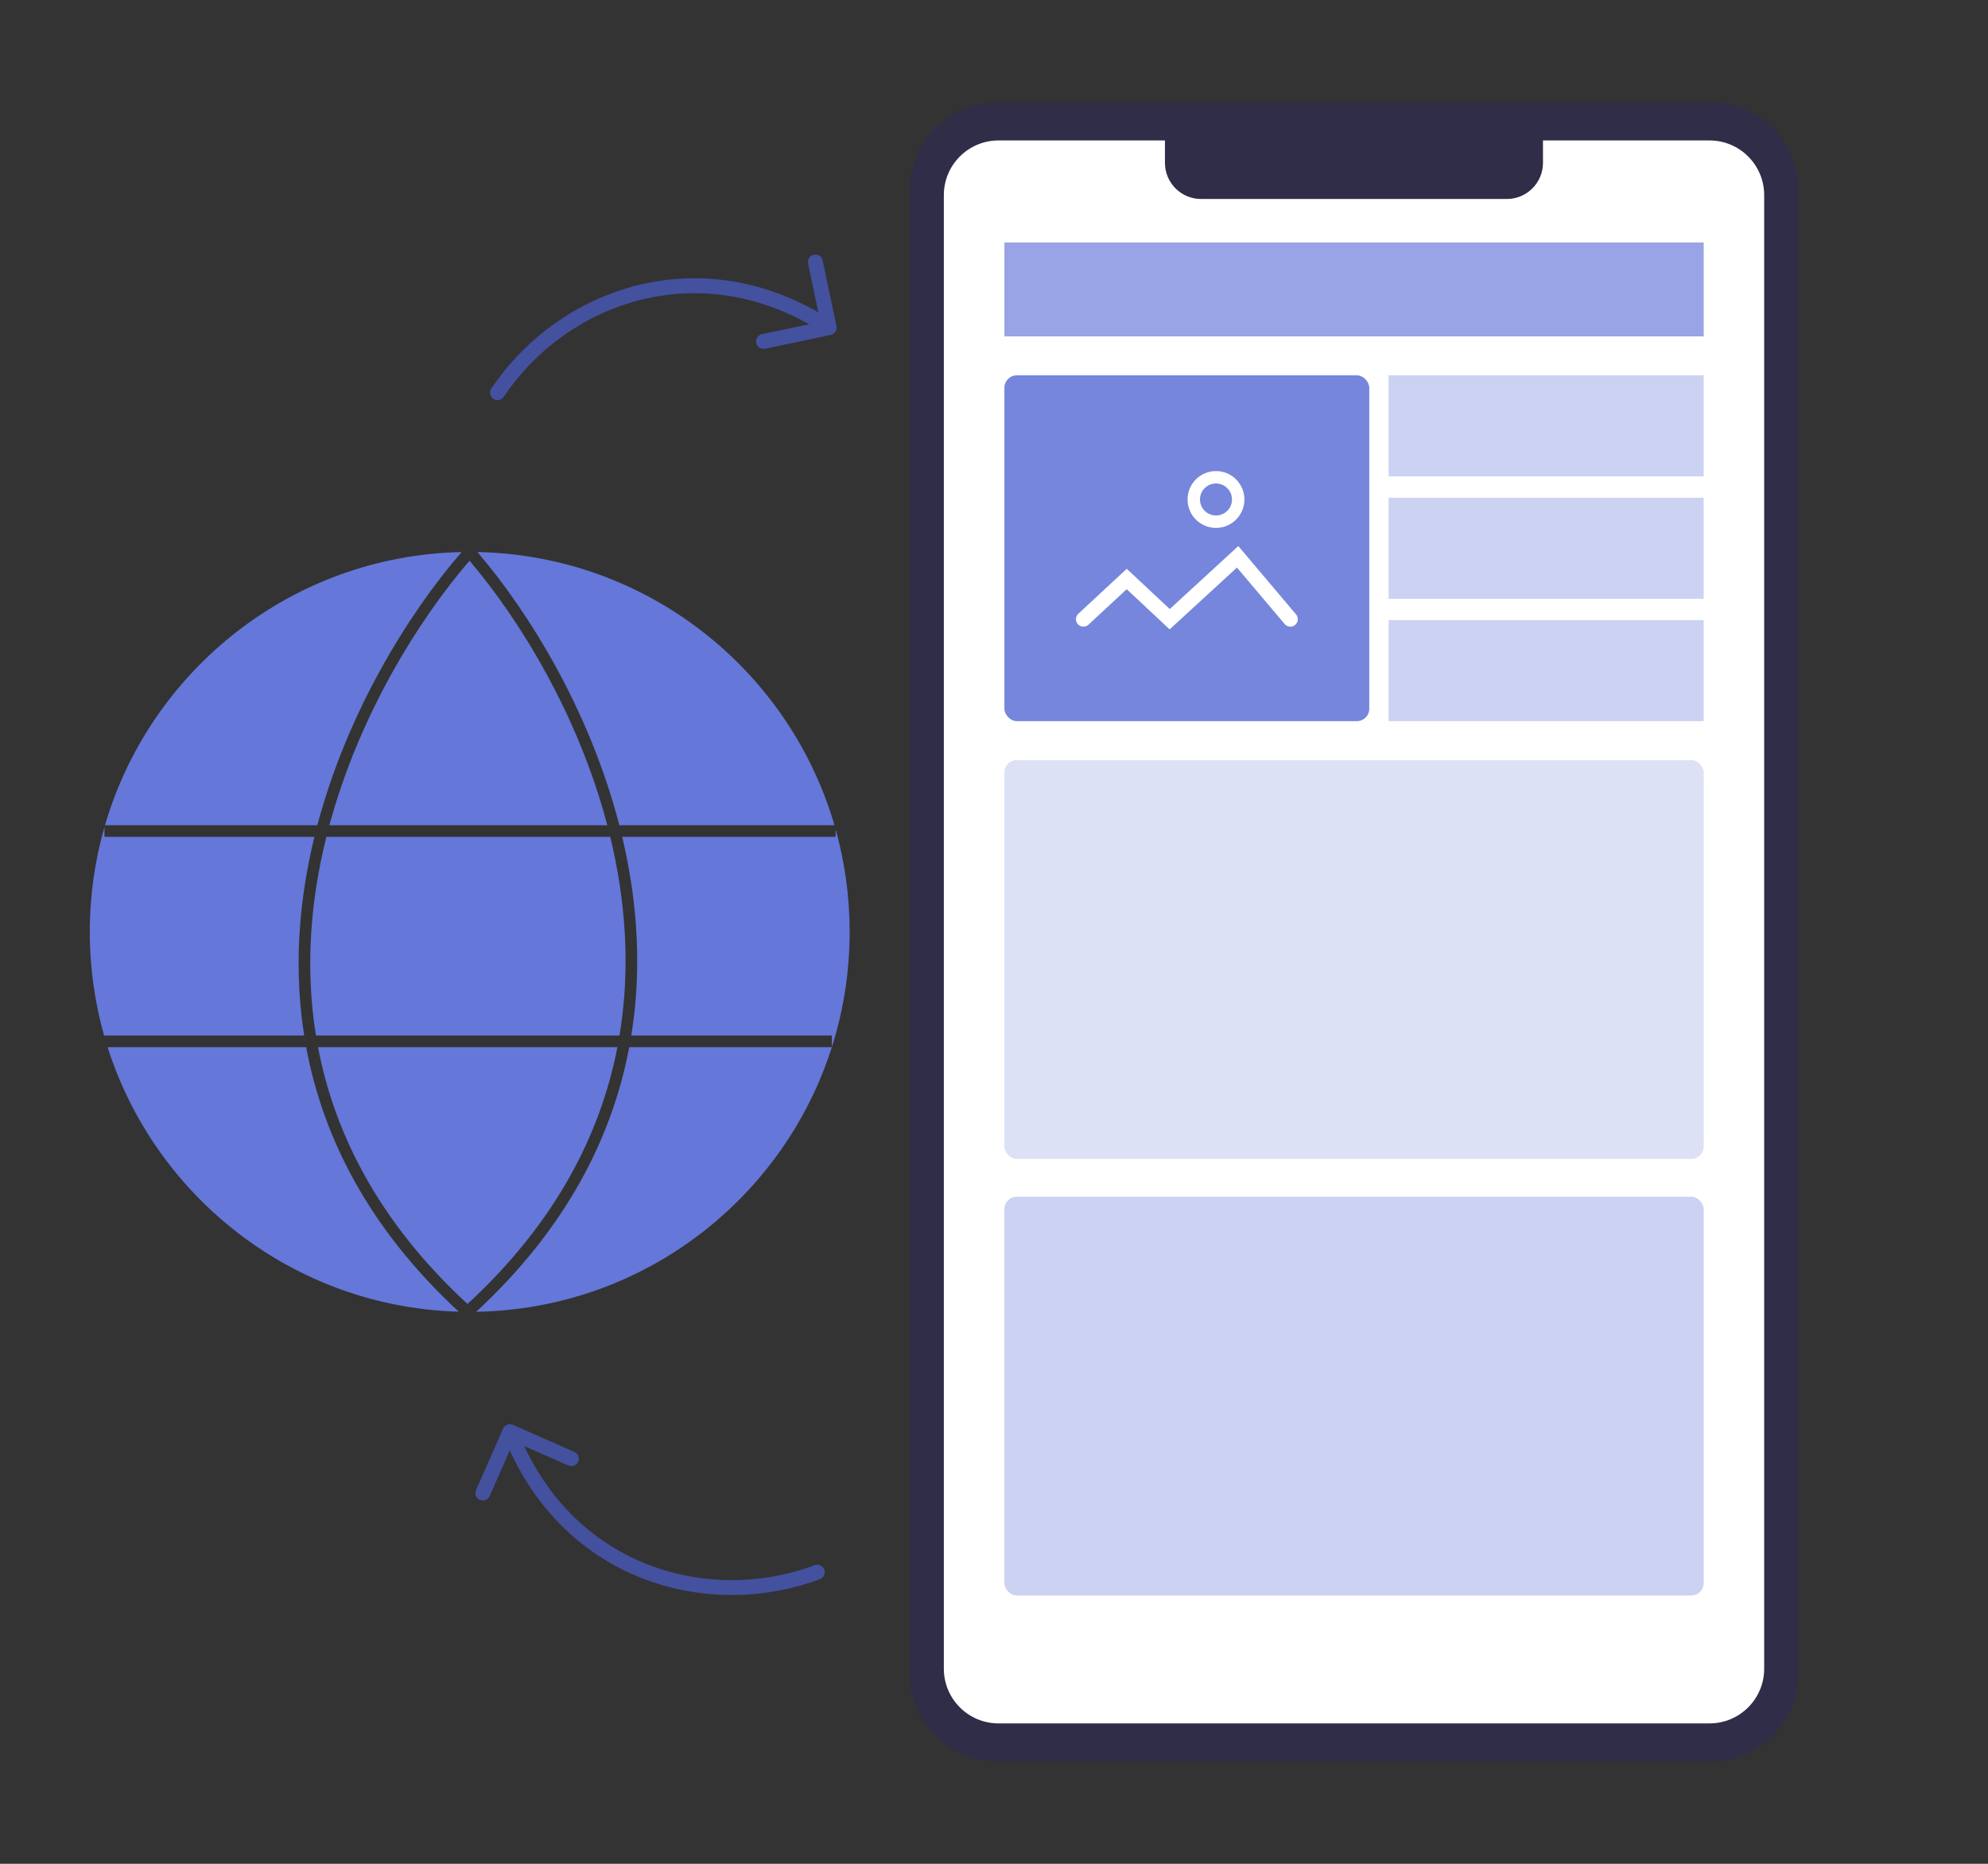 <svg width="160" height="150" viewBox="0 0 160 150" fill="none" xmlns="http://www.w3.org/2000/svg">
<rect x="0" y="0" width="160" height="150" fill="#333333" stroke="none"/>
<rect x="98.43" y="134.178" width="21.092" height="1.715" rx="0.858" fill="#2C2D34"/>
<path d="M137.715 8.584H80.232C76.553 8.584 73.57 11.567 73.57 15.246V134.754C73.57 138.433 76.553 141.415 80.232 141.415H137.715C141.394 141.415 144.377 138.433 144.377 134.754V15.246C144.377 11.567 141.394 8.584 137.715 8.584Z" fill="#2F2D47" stroke="#2F2D47" stroke-width="0.675" stroke-miterlimit="10"/>
<path d="M137.579 10.966H123.846V13.104C123.846 14.525 122.694 15.677 121.272 15.677H96.668C95.246 15.677 94.095 14.525 94.095 13.104V10.966H80.366C77.746 10.966 75.625 13.087 75.625 15.707V134.297C75.625 136.916 77.746 139.038 80.366 139.038H137.584C140.203 139.038 142.324 136.916 142.324 134.297V15.707C142.324 13.087 140.203 10.966 137.584 10.966H137.579Z" fill="white" stroke="#2F2D47" stroke-width="0.675" stroke-miterlimit="10"/>
<rect x="80.836" y="61.172" width="56.283" height="32.096" rx="1" fill="#DDE1F6"/>
<rect x="80.836" y="96.313" width="56.283" height="32.096" rx="1" fill="#CCD2F2"/>
<rect x="80.836" y="19.516" width="56.283" height="7.557" fill="#98A4E5"/>
<rect x="80.836" y="30.206" width="29.368" height="27.833" rx="1" fill="#7686DC"/>
<rect x="111.758" y="30.206" width="25.358" height="8.132" fill="#CCD2F2"/>
<rect x="111.758" y="40.057" width="25.358" height="8.132" fill="#CCD2F2"/>
<rect x="111.758" y="49.907" width="25.358" height="8.132" fill="#CCD2F2"/>
<path d="M87.195 49.834L90.682 46.598L94.141 49.834L99.609 44.812L103.85 49.834" stroke="white" stroke-width="1.2" stroke-linecap="round"/>
<circle cx="97.866" cy="40.199" r="1.788" stroke="white"/>
<path fill-rule="evenodd" clip-rule="evenodd" d="M37.431 44.424C37.431 44.424 37.431 44.424 37.431 44.424L37.614 44.584L37.614 44.584L37.431 44.424ZM38.156 44.424C38.156 44.424 38.156 44.424 38.156 44.424C42.42 49.363 47.337 57.371 49.689 66.613H67.055V67.148H67.055V66.613H49.689C47.337 57.371 42.42 49.363 38.156 44.424ZM49.822 67.148H49.822C50.139 68.453 50.403 69.782 50.607 71.129C51.215 75.147 51.281 79.331 50.571 83.542H66.75V84.077H66.75V83.542H50.571C50.582 83.476 50.593 83.409 50.604 83.342C51.279 79.198 51.205 75.084 50.607 71.129C50.413 69.851 50.165 68.589 49.87 67.348C49.862 67.312 49.853 67.275 49.844 67.239C49.837 67.209 49.83 67.178 49.822 67.148ZM50.477 84.077H50.477C49.842 87.525 48.68 90.988 46.863 94.392C48.68 90.988 49.842 87.525 50.477 84.077ZM8.608 83.542H24.718C24.718 83.542 24.718 83.542 24.718 83.542H8.608V83.542ZM8.608 66.613V66.613H25.696C25.696 66.613 25.696 66.613 25.696 66.613H8.608ZM38.423 44.428C52.059 44.699 63.505 53.894 67.16 66.413H49.844C47.49 57.284 42.654 49.37 38.423 44.428ZM67.255 66.743V67.348H50.076C50.367 68.579 50.613 69.831 50.805 71.099C51.404 75.061 51.48 79.186 50.807 83.342H66.95V84.276C67.88 81.35 68.382 78.234 68.382 75C68.382 72.139 67.989 69.37 67.255 66.743ZM66.95 84.277H50.643C49.268 91.55 45.557 98.879 38.324 105.573C51.751 105.349 63.071 96.472 66.95 84.277ZM36.921 105.565C29.682 98.862 25.989 91.538 24.644 84.277H8.659C12.503 96.362 23.654 105.189 36.921 105.565ZM8.408 83.448V83.342H24.484C23.831 79.213 23.924 75.118 24.537 71.184C24.739 69.886 24.997 68.606 25.304 67.348H8.408V66.552C7.639 69.235 7.227 72.069 7.227 75C7.227 77.93 7.639 80.764 8.408 83.448ZM8.449 66.413H25.542C27.97 57.256 32.904 49.338 37.152 44.429C23.532 44.714 12.101 53.905 8.449 66.413ZM26.267 67.348H49.114C49.423 68.624 49.681 69.923 49.88 71.239C50.473 75.161 50.542 79.238 49.859 83.342H25.43C24.769 79.267 24.855 75.22 25.46 71.328C25.67 69.981 25.942 68.653 26.267 67.348ZM26.111 67.148H26.111C25.768 68.507 25.482 69.892 25.263 71.297C24.646 75.261 24.565 79.386 25.261 83.542H50.029C50.029 83.542 50.029 83.542 50.029 83.542H25.261C24.565 79.386 24.646 75.261 25.263 71.297C25.482 69.892 25.768 68.507 26.111 67.148ZM49.137 66.613C49.137 66.613 49.137 66.613 49.137 66.613H26.25C28.657 57.523 33.577 49.655 37.789 44.817C37.789 44.817 37.789 44.817 37.789 44.817C37.745 44.868 37.7 44.919 37.656 44.97C33.506 49.783 28.704 57.502 26.303 66.413C26.285 66.48 26.267 66.547 26.25 66.613H49.137ZM26.51 66.413C28.903 57.572 33.666 49.91 37.788 45.124C41.889 49.941 46.558 57.598 48.878 66.413H26.51ZM25.354 84.077H25.354C26.674 91.279 30.352 98.554 37.627 105.216C37.627 105.216 37.627 105.216 37.627 105.216C30.419 98.616 26.743 91.414 25.392 84.277C25.379 84.211 25.367 84.144 25.354 84.077ZM37.627 104.945C30.551 98.418 26.935 91.313 25.595 84.277H49.691C48.322 91.323 44.69 98.43 37.627 104.945Z" fill="#6577D8"/>
<path d="M65.987 127.092C66.297 126.976 66.455 126.63 66.339 126.32C66.223 126.009 65.877 125.852 65.567 125.967L65.987 127.092ZM41.282 114.67C40.979 114.537 40.624 114.674 40.491 114.977L38.313 119.919C38.179 120.222 38.317 120.576 38.62 120.71C38.923 120.843 39.277 120.706 39.411 120.403L41.347 116.01L45.739 117.946C46.042 118.08 46.397 117.942 46.53 117.639C46.664 117.336 46.526 116.982 46.223 116.848L41.282 114.67ZM65.567 125.967C56.892 129.204 45.875 126.019 41.599 115.002L40.48 115.436C45.024 127.143 56.777 130.528 65.987 127.092L65.567 125.967Z" fill="#43519F"/>
<path d="M39.544 31.27C39.36 31.545 39.433 31.918 39.708 32.103C39.983 32.287 40.356 32.214 40.541 31.939L39.544 31.27ZM66.857 26.955C67.182 26.887 67.389 26.569 67.321 26.245L66.209 20.96C66.141 20.636 65.823 20.428 65.498 20.497C65.174 20.565 64.966 20.883 65.035 21.207L66.023 25.905L61.326 26.893C61.002 26.961 60.794 27.279 60.862 27.604C60.931 27.928 61.249 28.136 61.573 28.067L66.857 26.955ZM40.541 31.939C45.701 24.25 56.508 20.414 66.406 26.871L67.062 25.866C56.544 19.005 45.022 23.108 39.544 31.27L40.541 31.939Z" fill="#43519F"/>
</svg>
